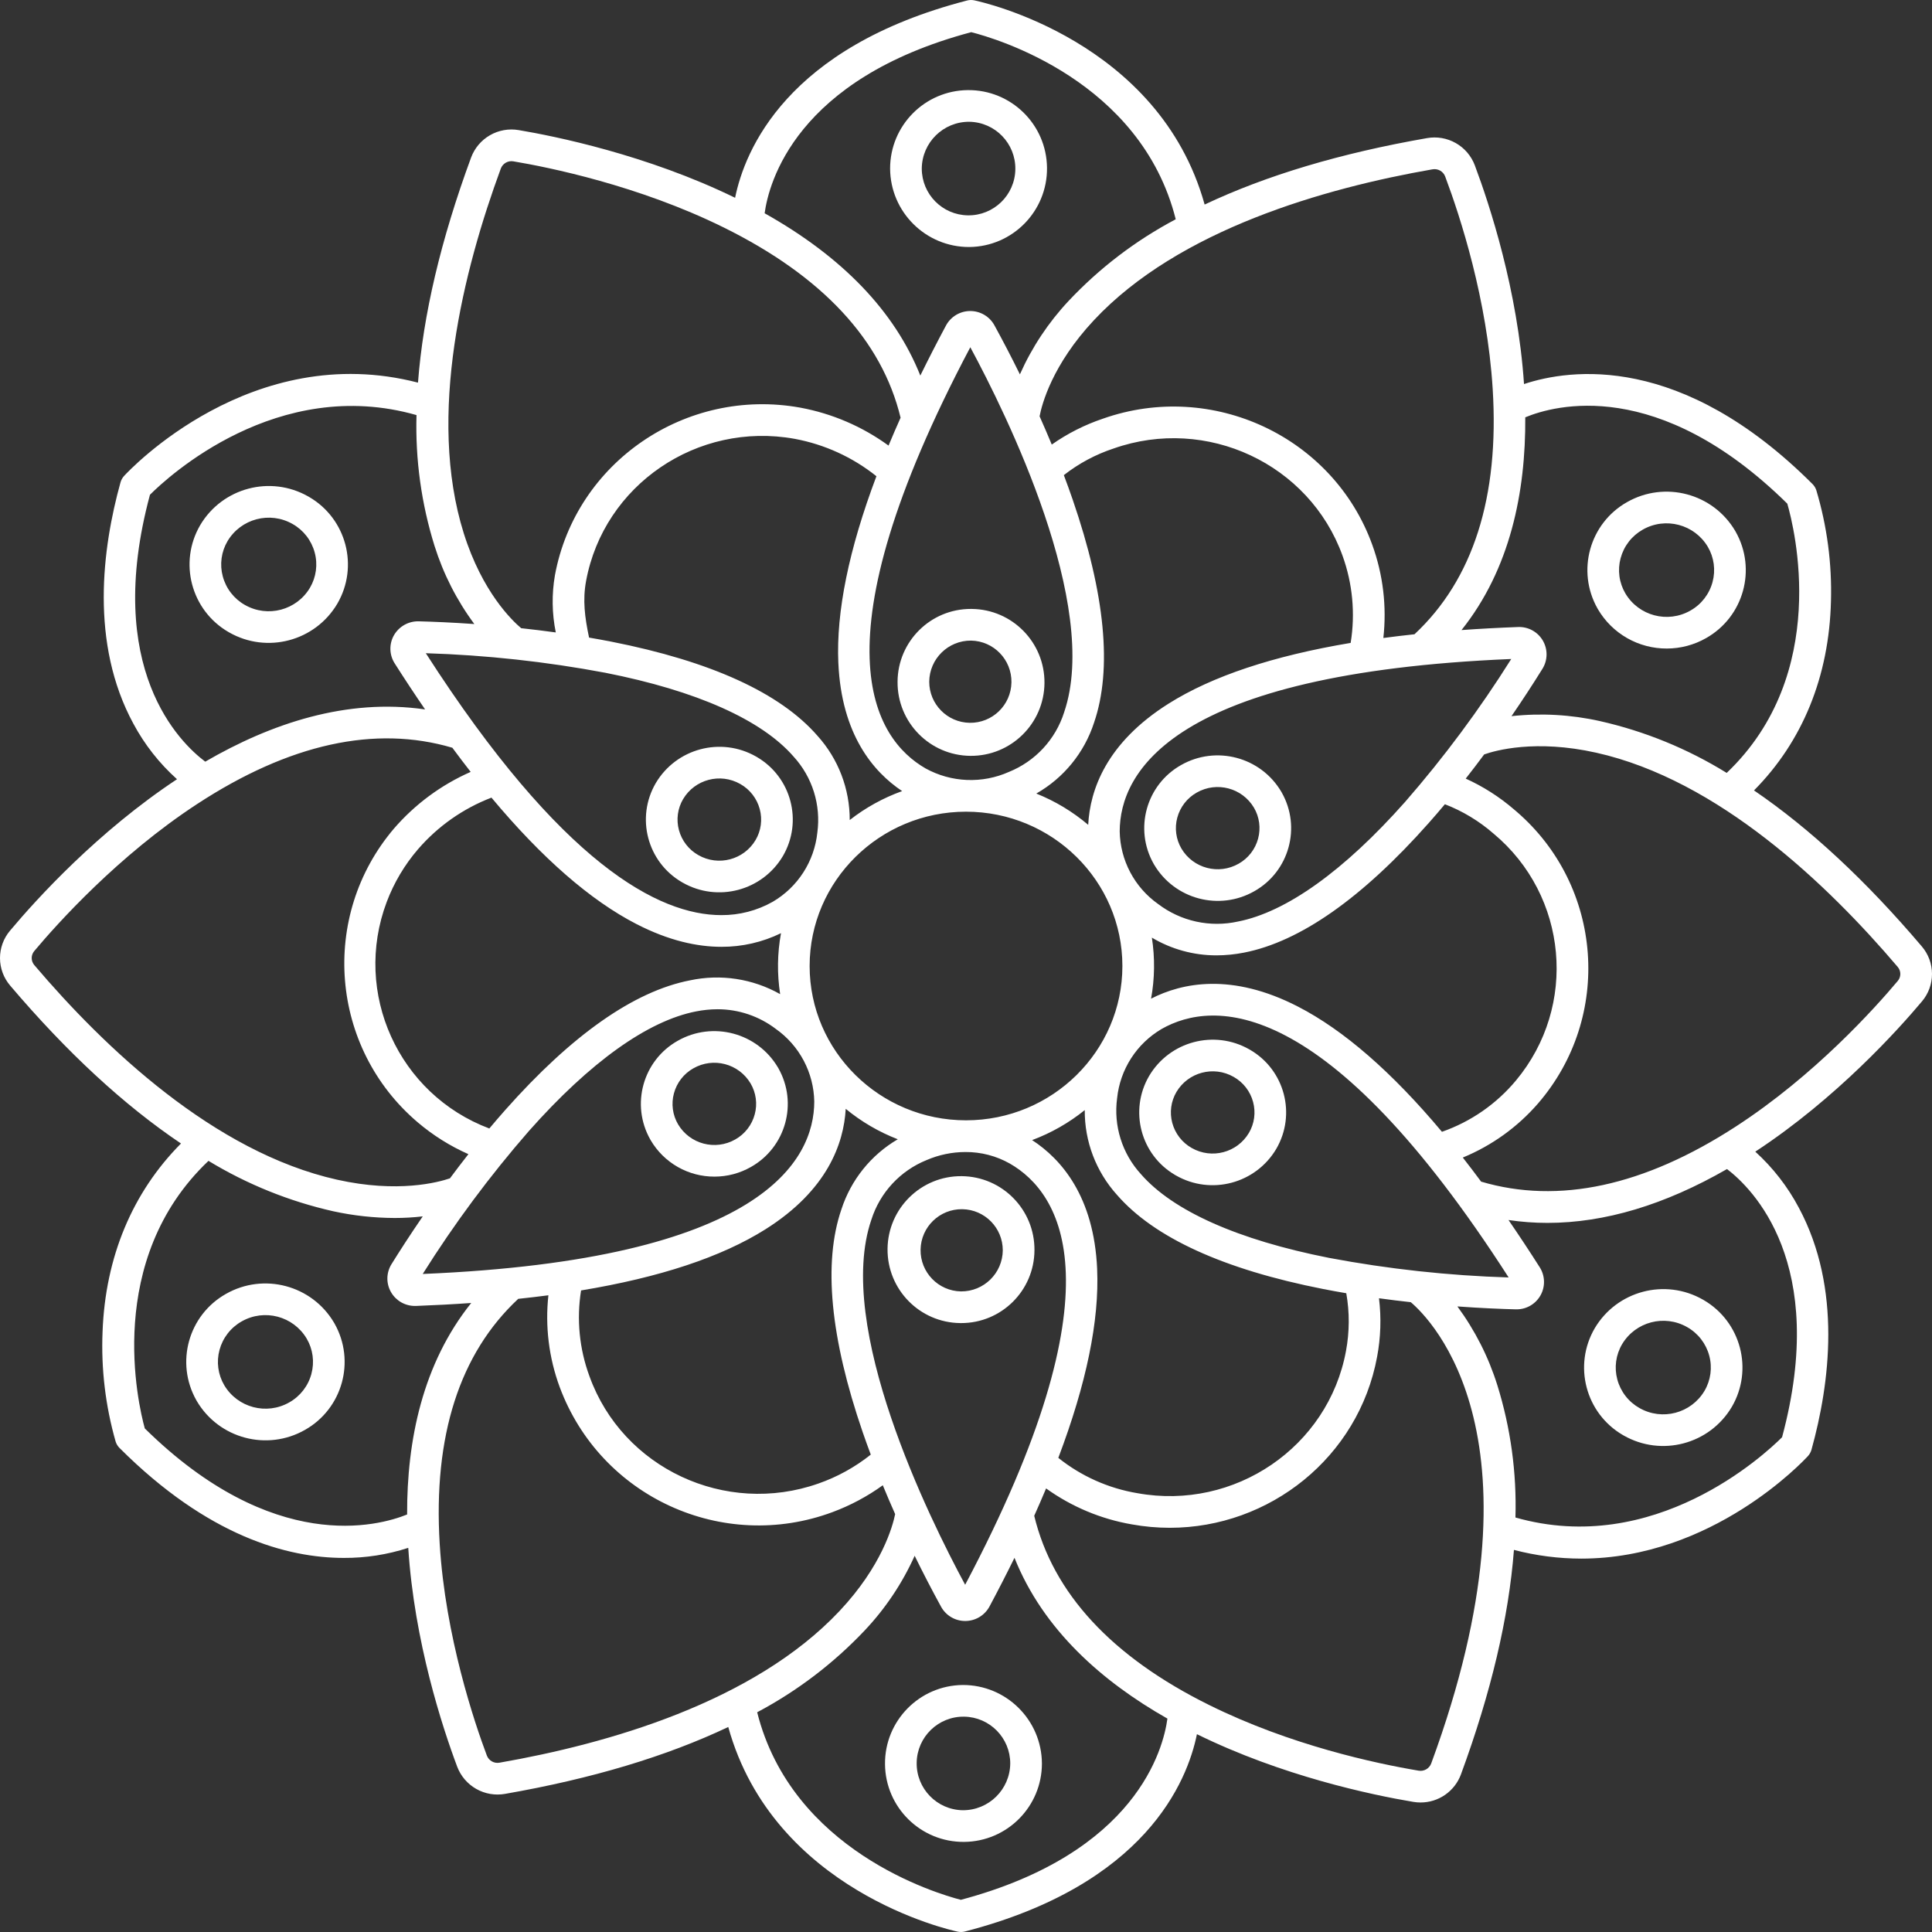 <svg width="512" height="512" viewBox="0 0 512 512" fill="none" xmlns="http://www.w3.org/2000/svg">
<rect x="0" y="0" width="512" height="512" fill="#333333" stroke="none"/>
<path d="M464.829 209.469C477.699 196.485 484.739 179.259 485.224 159.272C485.499 149.335 484.186 139.418 481.335 129.895C481.128 129.281 480.782 128.724 480.324 128.266C445.562 93.528 416.091 97.724 403.878 101.78C402.215 76.914 394.75 54.225 390.833 43.791C389.891 41.307 388.111 39.229 385.801 37.916C383.491 36.604 380.795 36.139 378.178 36.601C355.243 40.602 335.597 46.472 319.241 54.209C307.176 10.798 260.256 0.52 258.187 0.089C257.556 -0.041 256.904 -0.025 256.28 0.135C208.388 12.529 197.347 39.929 194.807 52.415C171.435 41.005 146.965 36.075 137.454 34.474C134.835 34.029 132.142 34.511 129.84 35.839C127.538 37.166 125.772 39.256 124.845 41.746C116.823 63.54 112.129 83.47 110.771 101.402C66.747 90.001 34.298 124.59 32.887 126.124C32.437 126.614 32.11 127.203 31.932 127.843C27.106 145.243 23.783 170.463 35.352 191.793C38.319 197.331 42.231 202.309 46.91 206.501C25.965 220.367 9.826 238.086 2.641 246.655C0.927 248.69 -0.009 251.267 5.93644e-05 253.928C0.009 256.589 0.961 259.16 2.689 261.184C17.761 278.922 32.853 292.874 47.965 303.039C35.092 315.994 27.914 333.115 27.179 352.927C26.774 362.76 27.946 372.593 30.651 382.055C30.855 382.689 31.207 383.264 31.678 383.734C55.101 407.142 76.147 412.863 91.131 412.863C96.924 412.891 102.684 411.99 108.192 410.196C109.791 435.075 117.256 457.785 121.168 468.209C122.113 470.691 123.893 472.767 126.203 474.08C128.512 475.392 131.207 475.858 133.823 475.399C156.822 471.387 176.546 465.478 192.996 457.673C205.045 501.081 251.742 511.471 253.802 511.908C254.437 512.043 255.094 512.028 255.723 511.865C303.625 499.469 314.661 472.059 317.198 459.577C339.799 470.684 363.457 475.658 374.548 477.518C375.18 477.624 375.819 477.677 376.459 477.677C378.788 477.681 381.063 476.97 382.976 475.642C384.889 474.313 386.35 472.43 387.16 470.246C395.151 448.539 399.834 428.659 401.209 410.741C407.028 412.264 413.018 413.039 419.034 413.049C453.751 413.049 477.91 387.199 479.124 385.875C479.569 385.387 479.893 384.8 480.068 384.163C484.894 366.767 488.224 341.525 476.711 320.059C473.753 314.476 469.848 309.449 465.17 305.202C486.741 291.057 503.232 272.661 509.359 265.354C511.073 263.319 512.009 260.742 512 258.081C511.992 255.42 511.039 252.849 509.312 250.825C494.478 233.356 479.65 219.571 464.829 209.469ZM404.211 110.594C411.934 107.387 439.384 99.728 473.654 133.474C475.5 139.84 485.207 178.55 457.592 204.828C447.234 198.423 435.884 193.784 424.006 191.099C416.317 189.377 408.397 188.933 400.563 189.786C403.396 185.66 406.134 181.47 408.776 177.22C409.467 176.099 409.839 174.81 409.853 173.493C409.867 172.176 409.523 170.88 408.856 169.744C408.19 168.608 407.227 167.675 406.071 167.045C404.914 166.414 403.608 166.111 402.292 166.166C397.131 166.358 392.139 166.628 387.316 166.975C400.218 150.821 404.347 130.405 404.211 110.594ZM274.628 210.299C281.894 206.169 287.353 199.47 289.932 191.519C294.8 177.355 292.897 157.47 284.274 132.407C283.525 130.232 282.743 128.068 281.928 125.917C285.877 122.822 290.333 120.435 295.098 118.862C319.766 110.167 346.989 122.907 355.782 147.26C358.458 154.656 359.2 162.613 357.938 170.376C337.399 173.819 321.249 179.189 309.703 186.459C293.138 196.885 288.856 209.385 288.385 218.588C284.277 215.101 279.631 212.302 274.628 210.299ZM297.445 256.001C297.445 278.55 278.856 296.895 256.003 296.895C233.15 296.895 214.561 278.55 214.561 256.001C214.561 233.452 233.15 215.106 256.003 215.106C278.856 215.106 297.445 233.452 297.445 256.001ZM282 188.789C280.873 192.332 278.978 195.583 276.45 198.31C273.922 201.036 270.824 203.172 267.377 204.564C263.876 206.126 260.061 206.855 256.231 206.696C252.402 206.537 248.661 205.494 245.301 203.647C231.736 195.863 215.358 171.018 257.142 92.022C266.654 109.642 291.747 160.422 281.995 188.789H282ZM222.173 175.717C223.013 194.638 231.406 204.533 239.077 209.648C234.067 211.448 229.377 214.037 225.185 217.318C225.211 209.081 222.171 201.128 216.655 195.01C206.787 183.65 188.412 175.254 162.039 170.053C160.067 169.667 158.089 169.305 156.107 168.968C154.971 163.573 154.379 159.036 155.319 153.956C160.027 128.529 184.808 111.631 210.569 116.291C218.505 117.757 225.957 121.162 232.26 126.202C224.957 145.577 221.569 162.151 222.168 175.717H222.173ZM160.416 178.289C184.569 183.051 201.825 190.736 210.318 200.514C212.773 203.201 214.608 206.394 215.695 209.867C216.781 213.341 217.092 217.011 216.606 220.618C216.215 224.388 214.944 228.013 212.894 231.201C210.844 234.388 208.073 237.049 204.804 238.968C200.638 241.326 195.925 242.549 191.137 242.515C174.665 242.515 148.845 229.112 112.845 173.109C128.81 173.604 144.713 175.336 160.411 178.289H160.416ZM168.695 244.897C177.263 249.303 184.778 250.915 191.19 250.915C196.659 250.937 202.058 249.7 206.972 247.3C205.994 252.635 205.919 258.097 206.749 263.457C199.499 259.361 191.002 258.061 182.859 259.801C168.03 262.688 151.559 274.246 133.903 294.152C132.472 295.769 131.063 297.406 129.676 299.061C105.593 290.001 93.414 263.135 102.474 239.053C104.398 233.939 107.206 229.203 110.771 225.062C116.033 218.965 122.722 214.265 130.241 211.38C143.609 227.384 156.475 238.612 168.69 244.897H168.695ZM140.175 299.72C156.349 281.484 171.661 270.53 184.456 268.035C186.342 267.659 188.259 267.466 190.182 267.46C195.752 267.467 201.167 269.298 205.598 272.673C208.69 274.857 211.224 277.738 212.995 281.084C214.765 284.429 215.723 288.145 215.789 291.93C215.754 307.43 202.167 333.859 112.027 337.614C120.407 324.267 129.818 311.597 140.175 299.72ZM153.987 341.979C174.811 338.541 191.16 333.134 202.818 325.796C219.274 315.439 223.608 303.036 224.126 293.851C228.263 297.262 232.922 299.985 237.924 301.917C230.835 306.065 225.518 312.674 222.984 320.487C218.116 334.651 220.021 354.535 228.643 379.598C229.324 381.57 230.032 383.533 230.765 385.486C226.61 388.802 221.924 391.392 216.906 393.145C192.238 401.842 165.015 389.1 156.222 364.747C153.532 357.476 152.763 349.634 153.989 341.979H153.987ZM230.928 323.213C232.055 319.67 233.951 316.419 236.479 313.692C239.006 310.966 242.104 308.83 245.552 307.437C248.803 306.033 252.306 305.304 255.848 305.297C259.971 305.273 264.028 306.327 267.617 308.357C281.183 316.139 297.56 340.984 255.776 419.98C246.264 402.36 221.17 351.58 230.928 323.213ZM290.755 336.285C289.908 317.086 281.28 307.187 273.522 302.136C278.569 300.255 283.28 297.571 287.47 294.186C287.407 302.474 290.451 310.484 296.002 316.639C305.865 327.998 324.245 336.394 350.617 341.595C352.679 342.002 354.734 342.371 356.778 342.72C357.673 347.793 357.645 352.986 356.696 358.049C351.988 383.476 327.207 400.374 301.446 395.714C293.767 394.434 286.544 391.21 280.463 386.348C287.898 366.734 291.36 349.978 290.751 336.285H290.755ZM352.237 333.356C328.084 328.594 310.827 320.908 302.334 311.132C299.879 308.445 298.044 305.252 296.958 301.778C295.871 298.305 295.56 294.635 296.046 291.028C296.438 287.259 297.71 283.635 299.76 280.448C301.81 277.262 304.581 274.601 307.848 272.683C321.476 264.951 351.464 263.339 399.808 338.541C383.841 338.045 367.936 336.311 352.237 333.356ZM343.958 266.748C326.437 257.737 313.314 260.418 305.047 264.657C306.022 259.314 306.093 253.846 305.257 248.48C310.429 251.562 316.338 253.186 322.358 253.181C324.814 253.174 327.263 252.931 329.672 252.455C344.501 249.566 360.972 238.01 378.629 218.104C380.081 216.467 381.509 214.809 382.911 213.13C387.635 214.956 392.002 217.595 395.816 220.927C415.517 237.347 418.177 266.629 401.757 286.33C396.569 292.56 389.786 297.264 382.133 299.938C368.862 284.108 356.093 272.989 343.958 266.748ZM372.347 212.534C356.173 230.768 340.859 241.725 328.065 244.219C324.415 245.025 320.634 245.028 316.983 244.227C313.333 243.426 309.9 241.841 306.923 239.58C303.831 237.397 301.297 234.516 299.527 231.17C297.756 227.824 296.799 224.109 296.733 220.324C296.768 204.824 310.355 178.395 400.495 174.64C392.114 187.986 382.703 200.656 372.347 212.534ZM379.621 44.877C380.311 44.749 381.024 44.866 381.637 45.207C382.25 45.549 382.725 46.094 382.978 46.749C387.046 57.587 394.092 79.309 395.575 103.018C397.372 131.735 390.384 153.605 374.851 168.087C372.035 168.387 369.286 168.716 366.602 169.076C367.535 160.74 366.535 152.301 363.678 144.414C353.326 115.739 321.309 100.728 292.309 110.945C287.474 112.568 282.9 114.882 278.728 117.815C277.686 115.304 276.611 112.807 275.502 110.325C276.101 107.178 278.825 96.692 289.915 84.84C312.392 60.819 351.104 49.847 379.621 44.873V44.877ZM257.384 8.525C263.817 10.149 302.334 21.342 311.581 58.108C300.989 63.709 291.395 71.021 283.188 79.75C277.828 85.469 273.466 92.047 270.283 99.209C268.127 94.821 265.872 90.481 263.522 86.193C262.893 85.05 261.967 84.097 260.843 83.434C259.719 82.772 258.438 82.423 257.133 82.426H257.091C255.776 82.431 254.487 82.791 253.36 83.469C252.234 84.147 251.311 85.117 250.691 86.276C248.348 90.652 246.083 95.07 243.896 99.526C237.107 82.515 223.279 68.101 202.637 56.519C203.724 48.506 210.845 20.933 257.384 8.525ZM132.726 44.654C132.975 43.998 133.446 43.451 134.056 43.105C134.666 42.759 135.377 42.637 136.067 42.759C145.307 44.31 169.238 49.127 191.83 60.301C217.974 73.23 233.717 90.182 238.662 110.699C237.566 113.147 236.503 115.61 235.474 118.087C228.52 113.025 220.519 109.587 212.061 108.026C181.769 102.558 152.612 122.47 147.066 152.427C146.193 157.455 146.268 162.602 147.289 167.602C144.239 167.183 141.183 166.809 138.122 166.481C135.738 164.479 127.804 156.911 122.909 141.352C113.093 110.129 122.828 71.533 132.726 44.654ZM39.74 131.114C44.47 126.393 73.518 99.474 110.377 110.002C110.043 121.747 111.66 133.467 115.162 144.683C117.498 152.121 121.062 159.115 125.706 165.377C119.759 164.957 114.673 164.754 110.935 164.655C109.615 164.628 108.312 164.956 107.162 165.605C106.013 166.254 105.059 167.201 104.4 168.345C103.752 169.487 103.427 170.784 103.46 172.096C103.494 173.409 103.885 174.687 104.591 175.794C107.296 180.043 109.984 184.114 112.654 188.006C91.894 184.982 71.792 191.733 54.394 201.848C47.743 196.863 27.325 177.249 39.74 131.114ZM9.085 255.75C8.645 255.234 8.402 254.579 8.4 253.901C8.397 253.223 8.636 252.567 9.072 252.048C15.072 244.893 31.291 226.774 52.258 213.065C76.649 197.117 99.389 192.113 119.875 198.159C121.466 200.314 123.086 202.447 124.733 204.559C116.923 207.997 109.977 213.13 104.398 219.586C84.642 242.822 87.463 277.675 110.699 297.43C114.748 300.873 119.273 303.713 124.133 305.863C122.471 307.975 120.839 310.112 119.239 312.272C116.15 313.327 105.437 316.235 89.312 312.626C56.75 305.337 27.711 277.674 9.085 255.75ZM107.89 401.356C100.194 404.463 72.428 412.057 38.372 378.548C36.602 372.129 27.589 333.866 55.251 307.639C65.475 313.85 76.64 318.361 88.309 320.996C93.656 322.161 99.111 322.759 104.584 322.779C107.073 322.781 109.56 322.639 112.033 322.352C108.564 327.405 105.751 331.795 103.744 335.029C103.053 336.142 102.678 337.421 102.659 338.731C102.641 340.041 102.98 341.33 103.64 342.462C104.281 343.567 105.203 344.484 106.311 345.12C107.419 345.757 108.675 346.091 109.952 346.089H110.23C115.276 345.901 120.159 345.639 124.88 345.302C112 361.391 107.821 381.669 107.89 401.356ZM132.385 467.129C131.694 467.258 130.981 467.141 130.368 466.799C129.755 466.457 129.281 465.911 129.027 465.256C125.765 456.569 118.018 433.71 116.524 409.138C114.785 380.516 121.802 358.691 137.339 344.208C140.067 343.919 142.73 343.604 145.33 343.263C144.432 351.497 145.458 359.827 148.327 367.597C159.144 396.71 191.514 411.542 220.627 400.725C225.368 398.964 229.849 396.571 233.95 393.611C235.004 396.174 236.095 398.721 237.224 401.252C236.575 404.454 233.698 415.017 222.469 426.948C199.697 451.146 160.912 462.153 132.385 467.129ZM254.634 503.472C248.195 501.809 209.873 490.421 200.658 453.767C211.282 448.132 220.914 440.8 229.176 432.062C234.652 426.257 239.12 419.578 242.395 412.3C244.625 416.856 246.96 421.361 249.398 425.81C250.028 426.953 250.953 427.905 252.078 428.568C253.202 429.231 254.484 429.579 255.789 429.576H255.832C257.147 429.571 258.436 429.21 259.562 428.533C260.689 427.855 261.611 426.885 262.232 425.726C264.511 421.467 266.717 417.169 268.848 412.834C276.469 431.928 292.117 445.654 309.377 455.446C308.305 463.409 301.238 491.045 254.639 503.472H254.634ZM379.28 467.348C379.03 468.003 378.56 468.551 377.95 468.897C377.34 469.243 376.629 469.365 375.938 469.243C364.454 467.314 341.986 462.495 320.542 451.896C294.642 439.096 279.022 422.21 274.08 401.699C275.16 399.295 276.209 396.877 277.227 394.446C283.982 399.303 291.751 402.562 299.949 403.976C303.271 404.577 306.64 404.88 310.015 404.881C336.454 404.881 360.018 386.188 364.944 359.575C365.91 354.458 366.081 349.224 365.449 344.055C368.327 344.452 371.142 344.79 373.875 345.094C379.273 349.669 410.988 381.219 379.28 467.348ZM472.261 380.888C467.525 385.609 438.364 412.637 401.608 402.154C401.961 390.281 400.339 378.431 396.809 367.089C394.463 359.593 390.886 352.54 386.224 346.218C392.481 346.67 397.821 346.888 401.708 346.99H401.901C403.202 346.994 404.48 346.648 405.601 345.988C406.722 345.329 407.645 344.38 408.274 343.241C408.902 342.103 409.214 340.816 409.174 339.516C409.135 338.216 408.747 336.95 408.051 335.851C405.365 331.626 402.605 327.448 399.771 323.32C403.185 323.825 406.632 324.079 410.082 324.079C425.254 324.079 441.175 319.308 457.674 309.811C464.316 314.872 484.687 334.727 472.266 380.888H472.261ZM502.929 259.954C496.983 267.043 480.896 285 459.954 298.58C435.696 314.318 413.015 319.206 392.514 313.146C390.924 310.997 389.305 308.869 387.658 306.763C395.336 303.603 402.169 298.69 407.608 292.415C427.389 269.487 424.837 234.864 401.908 215.083C401.681 214.887 401.452 214.693 401.221 214.5C397.369 211.184 393.062 208.436 388.433 206.338C390.094 204.226 391.724 202.09 393.322 199.93C396.252 198.894 406.879 195.866 423.013 199.473C455.32 206.691 484.298 234.334 502.92 256.252C503.36 256.768 503.603 257.423 503.605 258.101C503.607 258.779 503.369 259.435 502.933 259.954H502.929Z" fill="#fff"/>
<path d="M256.876 65.461C268.359 65.352 277.578 55.954 277.468 44.472C277.359 32.99 267.962 23.771 256.48 23.88C245.075 23.989 235.887 33.265 235.887 44.67C235.955 56.202 245.345 65.502 256.876 65.461ZM256.876 32.273C263.723 32.383 269.185 38.021 269.077 44.869C268.969 51.717 263.33 57.178 256.482 57.069C249.712 56.961 244.28 51.443 244.28 44.672C244.343 37.772 249.978 32.226 256.876 32.273ZM60.743 167.603C70.766 173.309 83.511 169.925 89.385 160.001C95.142 150.135 91.811 137.469 81.945 131.712C81.861 131.664 81.778 131.616 81.694 131.569C71.671 125.864 58.927 129.247 53.052 139.17C47.295 149.036 50.626 161.702 60.492 167.459L60.743 167.603ZM60.298 143.408C63.844 137.446 71.512 135.424 77.536 138.863C78.968 139.669 80.224 140.754 81.231 142.053C82.237 143.351 82.975 144.838 83.399 146.426C84.252 149.581 83.797 152.947 82.14 155.764C78.599 161.73 70.928 163.756 64.902 160.317C63.47 159.51 62.214 158.425 61.207 157.126C60.2 155.827 59.462 154.339 59.038 152.751C58.615 151.189 58.508 149.557 58.725 147.952C58.941 146.348 59.476 144.802 60.298 143.408ZM59.868 342.902C49.922 348.521 46.416 361.139 52.035 371.085L52.178 371.334C58.052 381.258 70.798 384.641 80.82 378.935C90.766 373.317 94.273 360.7 88.655 350.753L88.511 350.503C82.637 340.578 69.89 337.195 59.868 342.902ZM82.53 364.079C82.106 365.667 81.369 367.154 80.362 368.453C79.355 369.752 78.099 370.836 76.667 371.643C70.644 375.084 62.974 373.062 59.429 367.098C58.609 365.704 58.075 364.16 57.858 362.557C57.642 360.953 57.748 359.323 58.17 357.761C58.595 356.173 59.333 354.686 60.34 353.387C61.346 352.088 62.603 351.003 64.034 350.195C70.059 346.754 77.729 348.777 81.272 354.741C82.092 356.136 82.625 357.68 82.84 359.284C83.055 360.887 82.948 362.517 82.525 364.079H82.53ZM255.129 446.541C243.646 446.651 234.427 456.048 234.537 467.53C234.646 479.012 244.043 488.231 255.525 488.122C266.93 488.013 276.118 478.737 276.118 467.332C276.049 455.8 266.66 446.499 255.129 446.541ZM255.129 479.729C248.282 479.62 242.82 473.981 242.928 467.134C243.037 460.288 248.675 454.826 255.523 454.934C262.293 455.042 267.725 460.56 267.725 467.332C267.661 474.229 262.027 479.775 255.129 479.729ZM451.262 344.399C441.239 338.694 428.494 342.077 422.62 352.001C416.862 361.866 420.192 374.531 430.057 380.289C430.141 380.338 430.225 380.386 430.31 380.433C440.333 386.137 453.077 382.754 458.952 372.831C464.709 362.964 461.377 350.298 451.51 344.541L451.262 344.399ZM451.707 368.595C448.164 374.559 440.492 376.582 434.469 373.14C433.037 372.333 431.781 371.248 430.774 369.949C429.768 368.651 429.03 367.164 428.606 365.576C428.184 364.014 428.078 362.384 428.294 360.78C428.511 359.177 429.045 357.633 429.865 356.239C433.411 350.278 441.078 348.256 447.102 351.694C448.534 352.501 449.79 353.585 450.797 354.885C451.804 356.184 452.542 357.671 452.966 359.259C453.818 362.413 453.365 365.779 451.707 368.595ZM441.705 171.868C445.365 171.87 448.962 170.916 452.139 169.101C462.084 163.481 465.593 150.864 459.973 140.919L459.83 140.668C453.956 130.743 441.21 127.359 431.187 133.066C421.241 138.684 417.734 151.301 423.352 161.248L423.496 161.498C425.361 164.666 428.024 167.291 431.219 169.11C434.413 170.929 438.029 171.88 441.705 171.868ZM429.482 147.923C429.907 146.335 430.644 144.848 431.651 143.549C432.657 142.25 433.913 141.166 435.345 140.359C441.369 136.923 449.036 138.944 452.583 144.904C453.404 146.298 453.938 147.842 454.154 149.445C454.37 151.049 454.264 152.679 453.842 154.241C453.418 155.829 452.681 157.316 451.674 158.616C450.667 159.915 449.411 161 447.979 161.807C441.955 165.248 434.284 163.225 430.741 157.261C429.92 155.867 429.386 154.323 429.169 152.719C428.953 151.116 429.058 149.485 429.48 147.923H429.482ZM237.862 180.659C237.762 191.411 246.396 200.208 257.148 200.308C267.9 200.408 276.697 191.774 276.797 181.022C276.897 170.27 268.263 161.473 257.511 161.374L257.331 161.372C246.633 161.334 237.924 169.962 237.862 180.659ZM257.331 169.766C263.347 169.867 268.141 174.824 268.042 180.84C267.941 186.856 262.984 191.65 256.968 191.551C251.023 191.452 246.257 186.605 246.256 180.66C246.312 174.595 251.267 169.723 257.331 169.766ZM180.918 233.906C190.212 239.198 202.034 236.061 207.481 226.855C212.821 217.7 209.728 205.949 200.572 200.61C200.497 200.566 200.422 200.523 200.346 200.48C191.051 195.188 179.23 198.327 173.783 207.533C168.443 216.684 171.532 228.431 180.683 233.771L180.918 233.906ZM181.031 211.768C184.149 206.527 190.891 204.749 196.187 207.773C197.446 208.482 198.55 209.435 199.435 210.577C200.319 211.718 200.967 213.025 201.34 214.42C201.711 215.793 201.804 217.225 201.614 218.634C201.424 220.042 200.954 221.399 200.233 222.624C197.117 227.868 190.371 229.645 185.076 226.617C183.817 225.908 182.713 224.956 181.829 223.814C180.944 222.673 180.296 221.367 179.923 219.972C179.552 218.599 179.458 217.166 179.649 215.757C179.839 214.348 180.309 212.991 181.031 211.766V211.768ZM189.344 311.817C192.737 311.819 196.072 310.934 199.019 309.252C208.245 304.039 211.499 292.334 206.287 283.108C206.243 283.031 206.198 282.954 206.153 282.877C200.706 273.672 188.885 270.535 179.591 275.826C170.365 281.038 167.112 292.743 172.324 301.968L172.456 302.199C174.185 305.138 176.655 307.572 179.618 309.26C182.58 310.947 185.934 311.829 189.344 311.817ZM178.596 289.762C178.969 288.367 179.617 287.061 180.501 285.919C181.386 284.778 182.49 283.825 183.748 283.117C189.045 280.092 195.788 281.869 198.906 287.11C199.628 288.335 200.097 289.691 200.287 291.1C200.477 292.509 200.384 293.942 200.013 295.314C199.64 296.71 198.992 298.016 198.107 299.157C197.222 300.299 196.118 301.252 194.86 301.961C189.564 304.987 182.82 303.21 179.703 297.968C178.981 296.742 178.511 295.385 178.321 293.976C178.131 292.566 178.224 291.133 178.596 289.76V289.762ZM274.143 331.343C274.243 320.591 265.609 311.794 254.857 311.694C244.105 311.593 235.308 320.228 235.208 330.98C235.108 341.732 243.742 350.529 254.494 350.629L254.674 350.63C265.372 350.667 274.081 342.039 274.143 331.343ZM254.674 342.236C248.658 342.136 243.864 337.178 243.963 331.162C244.064 325.146 249.021 320.352 255.037 320.451C260.982 320.55 265.748 325.397 265.749 331.342C265.692 337.406 260.737 342.279 254.674 342.236ZM331.087 278.097C321.793 272.803 309.971 275.942 304.524 285.147C299.184 294.302 302.277 306.053 311.433 311.392L311.659 311.522C320.954 316.813 332.775 313.675 338.222 304.469C343.562 295.319 340.473 283.571 331.322 278.231L331.087 278.097ZM330.974 300.234C327.858 305.478 321.114 307.256 315.818 304.229C314.559 303.52 313.455 302.567 312.57 301.425C311.686 300.284 311.038 298.977 310.665 297.582C310.294 296.209 310.201 294.777 310.391 293.368C310.581 291.96 311.051 290.603 311.772 289.378C314.89 284.138 321.633 282.36 326.929 285.385C328.188 286.094 329.292 287.047 330.176 288.188C331.061 289.329 331.709 290.635 332.082 292.031C332.453 293.403 332.547 294.836 332.356 296.245C332.166 297.654 331.696 299.011 330.974 300.236V300.234ZM312.986 202.753C303.76 207.965 300.506 219.67 305.718 228.896L305.852 229.128C311.298 238.333 323.12 241.47 332.414 236.178C341.64 230.966 344.893 219.261 339.681 210.036L339.549 209.805C334.101 200.601 322.282 197.462 312.986 202.753ZM333.409 222.242C333.036 223.637 332.388 224.944 331.504 226.085C330.619 227.226 329.515 228.179 328.257 228.887C322.96 231.913 316.216 230.137 313.099 224.894C312.377 223.669 311.908 222.313 311.718 220.904C311.528 219.495 311.621 218.062 311.992 216.69C312.365 215.295 313.013 213.988 313.898 212.847C314.783 211.705 315.887 210.752 317.145 210.043C322.441 207.021 329.181 208.796 332.302 214.034C333.024 215.26 333.494 216.617 333.684 218.026C333.874 219.436 333.781 220.869 333.409 222.242Z" fill="#fff"/>
</svg>
